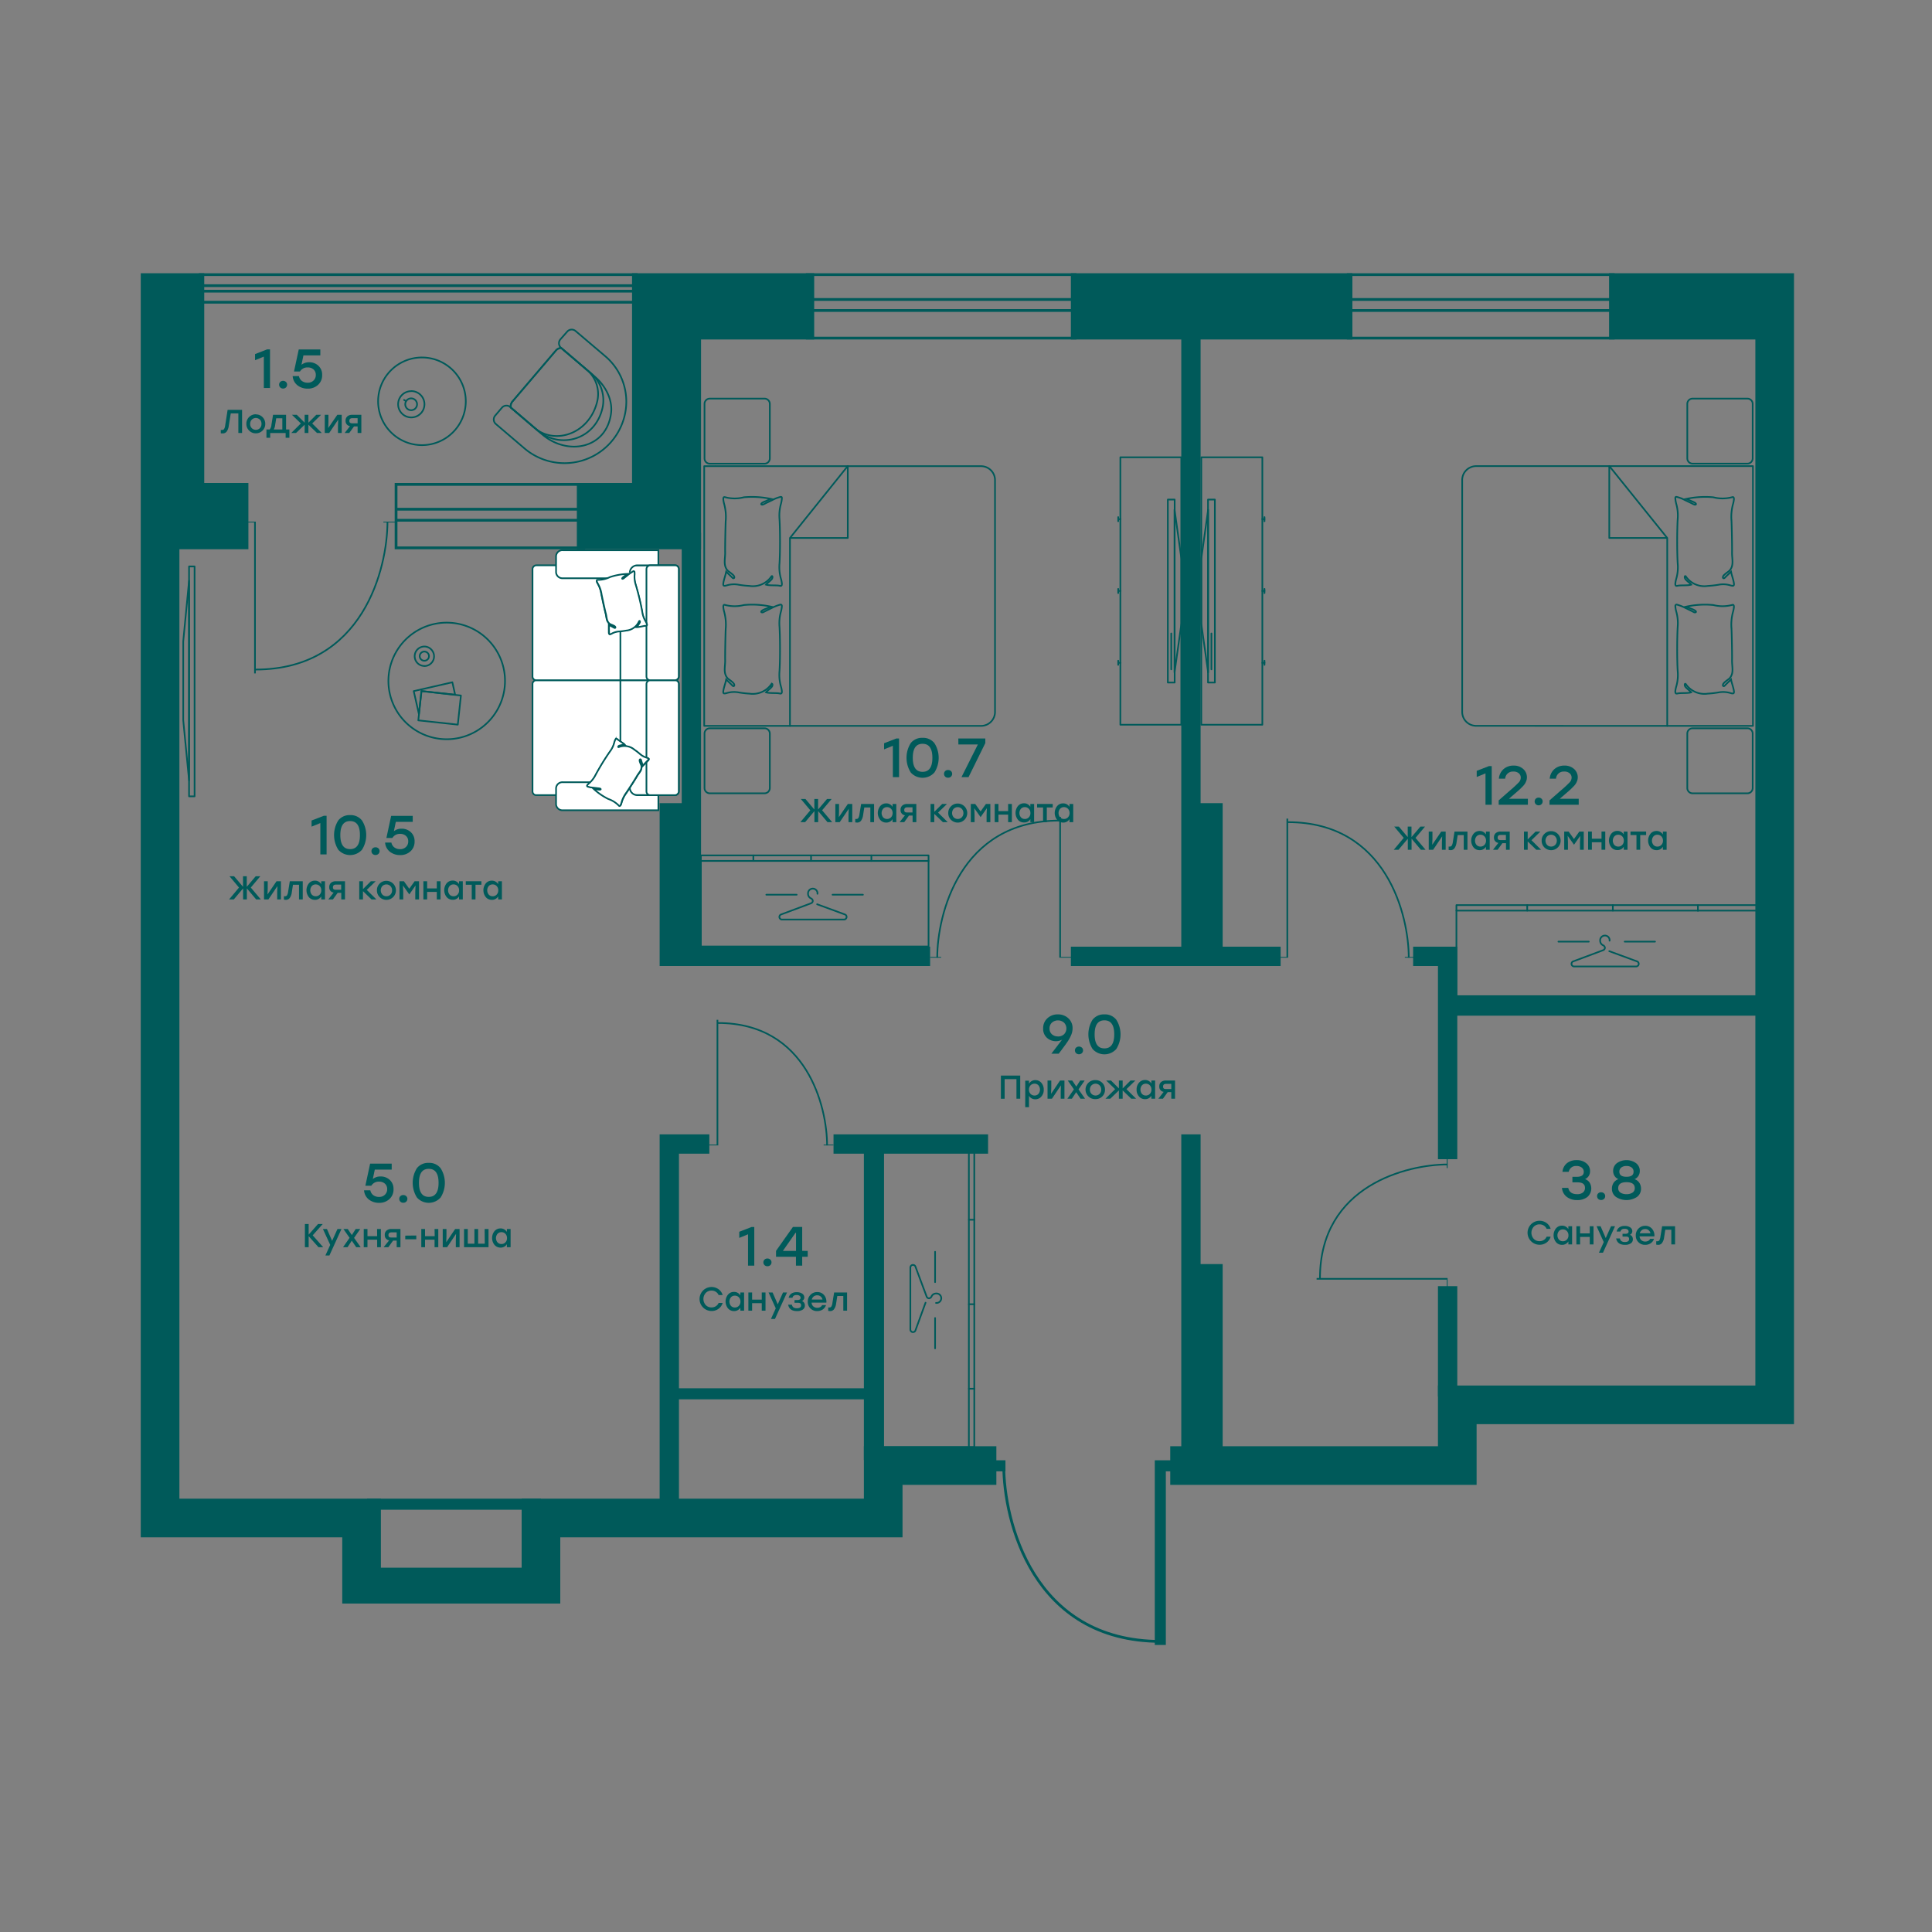 <svg xmlns="http://www.w3.org/2000/svg" xmlns:xlink="http://www.w3.org/1999/xlink" width="700" height="700" viewBox="0 0 700 700"><rect x="0" y="0" width="700" height="700" fill="#808080" stroke="none"/><defs><style>.cls-1,.cls-10,.cls-12,.cls-2,.cls-3,.cls-7,.cls-9{fill:none;}.cls-10,.cls-12,.cls-2,.cls-3,.cls-6,.cls-7,.cls-8,.cls-9{stroke:#005a5a;}.cls-2{stroke-linecap:round;stroke-linejoin:round;}.cls-12,.cls-2,.cls-3,.cls-6{stroke-width:0.6px;}.cls-3,.cls-6,.cls-7,.cls-8{stroke-miterlimit:10;}.cls-4{clip-path:url(#clip-path);}.cls-5{clip-path:url(#clip-path-2);}.cls-6{fill:#fff;}.cls-7,.cls-9{stroke-width:4px;}.cls-17,.cls-8{fill:#005a5a;}.cls-11{clip-path:url(#clip-path-3);}.cls-13{clip-path:url(#clip-path-4);}.cls-14{clip-path:url(#clip-path-5);}.cls-15{clip-path:url(#clip-path-6);}.cls-16{clip-path:url(#clip-path-7);}</style><clipPath id="clip-path"><rect class="cls-1" x="404.15" y="165.43" width="25" height="98"/></clipPath><clipPath id="clip-path-2"><rect class="cls-1" x="434.15" y="165.43" width="25" height="98"/></clipPath><clipPath id="clip-path-3"><rect class="cls-1" x="461.47" y="296.59" width="51.53" height="50.41"/></clipPath><clipPath id="clip-path-4"><rect class="cls-1" x="255.47" y="369.48" width="46.53" height="45.52"/></clipPath><clipPath id="clip-path-5"><rect class="cls-1" x="336.98" y="296" width="52.13" height="51"/></clipPath><clipPath id="clip-path-6"><rect class="cls-1" x="477.03" y="419.49" width="47.46" height="48.51"/></clipPath><clipPath id="clip-path-7"><rect class="cls-1" x="86.98" y="189" width="56.22" height="55"/></clipPath></defs><g id="мебель"><path class="cls-2" d="M259.18,168.88v0ZM355.44,263a5.07,5.07,0,0,0,3.59-1.48,5,5,0,0,0,1.48-3.56v-84a5,5,0,0,0-1.48-3.57,5.12,5.12,0,0,0-3.59-1.49H255.15V263Z"/><path class="cls-2" d="M286.22,263V194.92h20.95V168.84l-20.95,26.08"/><path class="cls-3" d="M263.1,246.2c.72.7,1.72,1.61,2.26,2.2s1.17-.15.21-1.07-1.66-1.2-2.08-1.74c-1.47-1.84-.71-4-.75-6.38s.1-9,.19-11.31a17.6,17.6,0,0,0-.52-6.13,10.42,10.42,0,0,1-.35-1.85c0-.68.16-.92.78-.71a13.49,13.49,0,0,0,6.68,0,32.24,32.24,0,0,1,9.75.57c-.37.16-1.57.74-1.85.81-2.44.92-1.6,1.51-.91,1.24l1-.52c1.06-.5,2.11-1.05,3.17-1.53a18,18,0,0,1,1.86-.67c.54-.18.8.11.74.63a9.7,9.7,0,0,1-.33,1.85,15.64,15.64,0,0,0-.52,5.53c.24,3.91.26,12,0,16a15.44,15.44,0,0,0,.5,5.54,8.92,8.92,0,0,1,.37,1.85c0,.68-.18.9-.83.75-1.08-.27-3.72,0-4.93-.42.43-.57,1.86-1.52,2.21-2.18s0-1.35-.4-.59a8.16,8.16,0,0,1-3.46,2.71,8.24,8.24,0,0,1-4.36.54,34.42,34.42,0,0,1-3.91-.45,9.26,9.26,0,0,0-4.28.23c-1.25.37-1.45.16-1.21-1.11S262.89,247.42,263.1,246.2Z"/><path class="cls-3" d="M263.1,207.14c.72.7,1.72,1.62,2.26,2.19s1.17-.15.21-1.05-1.66-1.2-2.08-1.73c-1.47-1.85-.71-4.05-.75-6.39s.1-8.95.19-11.31a17.6,17.6,0,0,0-.52-6.13,9.64,9.64,0,0,1-.35-1.84c0-.67.16-.93.78-.71a13.26,13.26,0,0,0,6.68,0,32.9,32.9,0,0,1,9.75.58l-1.85.83c-2.44.9-1.6,1.49-.91,1.21.33-.12.7-.35,1-.51,1.06-.48,2.11-1,3.17-1.53a15,15,0,0,1,1.86-.65c.67-.2.8,0,.74.61a9.84,9.84,0,0,1-.33,1.85,15.64,15.64,0,0,0-.52,5.53c.24,3.91.26,12,0,16a15.46,15.46,0,0,0,.5,5.54,9.63,9.63,0,0,1,.37,1.85c0,.7-.18.92-.83.75-1.08-.26-3.72,0-4.93-.4.43-.58,1.86-1.52,2.21-2.2s0-1.33-.4-.57a8.15,8.15,0,0,1-7.82,3.23,34.37,34.37,0,0,1-3.91-.43,8.87,8.87,0,0,0-4.28.23c-1.25.35-1.45.16-1.21-1.13S262.89,208.37,263.1,207.14Z"/><path class="cls-2" d="M257.17,144.43H277a1.91,1.91,0,0,1,1.92,1.9v19.75A1.91,1.91,0,0,1,277,168H257.17a1.9,1.9,0,0,1-1.91-1.9V146.33A1.9,1.9,0,0,1,257.17,144.43Z"/><path class="cls-2" d="M257.17,263.88H277a1.91,1.91,0,0,1,1.92,1.9v19.75a1.91,1.91,0,0,1-1.92,1.9H257.17a1.9,1.9,0,0,1-1.91-1.9V265.78A1.9,1.9,0,0,1,257.17,263.88Z"/><g class="cls-4"><path class="cls-2" d="M425.6,181h-2.47V247.3h2.47Z"/><path class="cls-2" d="M428.06,202.57v23.28l-2.5,17.79v-59Z"/><path class="cls-2" d="M424.37,229.52v13"/><path class="cls-2" d="M428,262.59V165.68H405.93v96.91Z"/><path class="cls-2" d="M405.15,187.36v1.5"/><path class="cls-2" d="M406,188.1h-.8"/><path class="cls-2" d="M405.15,213.37v1.51"/><path class="cls-2" d="M406,214.11h-.8"/><path class="cls-2" d="M405.15,239.39v1.5"/><path class="cls-2" d="M406,240.15h-.8"/></g><path class="cls-2" d="M631.12,263v0Zm4,0V168.88H534.85a5.12,5.12,0,0,0-3.59,1.49,5,5,0,0,0-1.48,3.57v84a5,5,0,0,0,1.48,3.56,5.07,5.07,0,0,0,3.59,1.48Z"/><path class="cls-2" d="M604.07,263V194.92h-21V168.84l21,26.08"/><path class="cls-3" d="M627.2,246.2c-.73.7-1.73,1.61-2.27,2.2s-1.17-.15-.2-1.07,1.65-1.2,2.08-1.74c1.46-1.84.7-4,.74-6.38s-.09-9-.19-11.31a17.6,17.6,0,0,1,.52-6.13,9.61,9.61,0,0,0,.36-1.85c0-.68-.17-.92-.78-.71a13.53,13.53,0,0,1-6.69,0,32.24,32.24,0,0,0-9.75.57c.37.16,1.58.74,1.86.81,2.43.92,1.59,1.51.91,1.24l-1-.52c-1.06-.5-2.12-1.05-3.18-1.53a16.42,16.42,0,0,0-1.86-.67c-.54-.18-.8.11-.74.63a9.7,9.7,0,0,0,.33,1.85,15.41,15.41,0,0,1,.52,5.53c-.24,3.91-.26,12,0,16a15,15,0,0,1-.5,5.54,9.63,9.63,0,0,0-.37,1.85c0,.68.19.9.84.75,1.07-.27,3.71,0,4.92-.42-.43-.57-1.86-1.52-2.21-2.18s0-1.35.41-.59a8.13,8.13,0,0,0,3.45,2.71,8.27,8.27,0,0,0,4.37.54,34.24,34.24,0,0,0,3.9-.45,9.29,9.29,0,0,1,4.29.23c1.24.37,1.45.16,1.21-1.11S627.4,247.42,627.2,246.2Z"/><path class="cls-3" d="M627.2,207.14c-.73.7-1.73,1.62-2.27,2.19s-1.17-.15-.2-1.05,1.65-1.2,2.08-1.73c1.46-1.85.7-4.05.74-6.39s-.09-8.95-.19-11.31a17.6,17.6,0,0,1,.52-6.13,9.66,9.66,0,0,0,.36-1.84c0-.67-.17-.93-.78-.71a13.3,13.3,0,0,1-6.69,0,32.9,32.9,0,0,0-9.75.58l1.86.83c2.43.9,1.59,1.49.91,1.21a11.1,11.1,0,0,1-1-.51c-1.06-.48-2.12-1-3.18-1.53a15,15,0,0,0-1.86-.65c-.67-.2-.8,0-.74.61a9.84,9.84,0,0,0,.33,1.85,15.41,15.41,0,0,1,.52,5.53c-.24,3.91-.26,12,0,16a15,15,0,0,1-.5,5.54,10.45,10.45,0,0,0-.37,1.85c0,.7.19.92.84.75,1.07-.26,3.71,0,4.92-.4-.43-.58-1.86-1.52-2.21-2.2s0-1.33.41-.57a8.13,8.13,0,0,0,7.82,3.23,34.2,34.2,0,0,0,3.9-.43,8.91,8.91,0,0,1,4.29.23c1.24.35,1.45.16,1.21-1.13S627.4,208.37,627.2,207.14Z"/><path class="cls-2" d="M633.12,144.43H613.25a1.9,1.9,0,0,0-1.91,1.9v19.75a1.9,1.9,0,0,0,1.91,1.9h19.87a1.9,1.9,0,0,0,1.91-1.9V146.33A1.9,1.9,0,0,0,633.12,144.43Z"/><path class="cls-2" d="M633.12,263.88H613.25a1.9,1.9,0,0,0-1.91,1.9v19.75a1.9,1.9,0,0,0,1.91,1.9h19.87a1.9,1.9,0,0,0,1.91-1.9V265.78A1.9,1.9,0,0,0,633.12,263.88Z"/><g class="cls-5"><path class="cls-2" d="M437.69,181h2.48V247.3h-2.48Z"/><path class="cls-2" d="M435.23,202.57v23.28l2.5,17.79v-59Z"/><path class="cls-2" d="M438.92,229.52v13"/><path class="cls-2" d="M435.25,262.59V165.68h22.12v96.91Z"/><path class="cls-2" d="M458.15,187.36v1.5"/><path class="cls-2" d="M457.35,188.1h.8"/><path class="cls-2" d="M458.15,213.37v1.51"/><path class="cls-2" d="M457.35,214.11h.8"/><path class="cls-2" d="M458.15,239.39v1.5"/><path class="cls-2" d="M457.35,240.15h.8"/></g><path class="cls-2" d="M637.18,327.93v33H527.69v-33H637.18Z"/><path class="cls-2" d="M583.18,340.83a1.71,1.71,0,0,0-.07-.71,1.71,1.71,0,0,0-2.33-1,1.73,1.73,0,0,0-.58.42,1.83,1.83,0,0,0-.36.62,1.89,1.89,0,0,0-.07.71,1.81,1.81,0,0,0,1,1.6,1.11,1.11,0,0,1,.48.35,1.06,1.06,0,0,1,.24.54,1,1,0,0,1-.14.51.94.94,0,0,1-.39.35l-.33.14-10.71,4a.92.92,0,0,0-.44.45.94.94,0,0,0-.07.62.94.94,0,0,0,.94.74h22.45a1,1,0,0,0,.59-.21,1,1,0,0,0,.33-.54,1,1,0,0,0-.07-.62.94.94,0,0,0-.44-.44l-10.14-3.73"/><path class="cls-2" d="M575.65,341.17h-11"/><path class="cls-2" d="M599.65,341.17h-11"/><line class="cls-2" x1="637.18" y1="329.93" x2="527.69" y2="329.93"/><line class="cls-2" x1="615.19" y1="328" x2="615.19" y2="330"/><line class="cls-2" x1="584.36" y1="327.93" x2="584.36" y2="329.93"/><line class="cls-2" x1="553.34" y1="327.93" x2="553.34" y2="329.93"/><path class="cls-2" d="M353,524.32H320V417h33V524.32Z"/><path class="cls-2" d="M339.14,472.08a1.71,1.71,0,0,0,.71-.08,1.66,1.66,0,0,0,.62-.35,1.73,1.73,0,0,0,.42-.58,1.71,1.71,0,0,0,0-1.4,1.83,1.83,0,0,0-.42-.58,1.66,1.66,0,0,0-.62-.35,1.71,1.71,0,0,0-.71-.08,1.88,1.88,0,0,0-.95.28,1.79,1.79,0,0,0-.65.74,1.05,1.05,0,0,1-.35.48,1.14,1.14,0,0,1-.55.24.88.88,0,0,1-.5-.14.9.9,0,0,1-.36-.39l-.13-.33-4-10.7a.94.94,0,0,0-.45-.45,1,1,0,0,0-.63-.06.94.94,0,0,0-.53.34,1,1,0,0,0-.2.6v22.44a.91.91,0,0,0,.21.59.93.93,0,0,0,.53.33,1,1,0,0,0,.63-.07.94.94,0,0,0,.44-.44L335.34,472"/><path class="cls-2" d="M338.8,464.54v-11"/><path class="cls-2" d="M338.8,488.54v-11"/><line class="cls-2" x1="351.04" y1="524.32" x2="351.04" y2="417"/><line class="cls-2" x1="353.04" y1="503.16" x2="351.04" y2="503.16"/><line class="cls-2" x1="353.04" y1="472.55" x2="351.04" y2="472.55"/><line class="cls-2" x1="353.04" y1="441.94" x2="351.04" y2="441.94"/><path class="cls-2" d="M336.43,309.93v33H253.94v-33h82.49Z"/><path class="cls-2" d="M296.18,323.83a1.71,1.71,0,0,0-.07-.71,1.71,1.71,0,0,0-2.33-1,1.73,1.73,0,0,0-.58.42,1.83,1.83,0,0,0-.36.62,1.89,1.89,0,0,0-.07.71,1.81,1.81,0,0,0,1,1.6,1.11,1.11,0,0,1,.48.35,1.06,1.06,0,0,1,.24.54,1,1,0,0,1-.14.51.94.94,0,0,1-.39.35l-.33.14-10.71,4a.92.92,0,0,0-.44.45.94.94,0,0,0-.07.62.94.94,0,0,0,.94.74h22.45a1,1,0,0,0,.59-.21,1,1,0,0,0,.33-.54,1,1,0,0,0-.07-.62.94.94,0,0,0-.44-.44l-10.14-3.73"/><path class="cls-2" d="M288.65,324.17h-11"/><path class="cls-2" d="M312.65,324.17h-11"/><line class="cls-2" x1="336.43" y1="311.93" x2="253.94" y2="311.93"/><line class="cls-2" x1="315.72" y1="309.93" x2="315.72" y2="311.93"/><line class="cls-2" x1="293.86" y1="309.93" x2="293.86" y2="311.93"/><line class="cls-2" x1="272.95" y1="309.93" x2="272.95" y2="311.93"/><path class="cls-2" d="M196.45,157.39c9.16,7.82,23.22,5.29,24.94-7.59.63-4.75-1.81-9.86-5.89-13.34l-12.12-10.34a2.6,2.6,0,0,0-2,.88l-15.71,18.46a2.64,2.64,0,0,0-.52,2.28Z"/><path class="cls-2" d="M193.78,155.11c7.15,6.1,19.68,2.27,22.59-9.6a11.46,11.46,0,0,0-3.69-11.46L203.23,126a2.91,2.91,0,0,0-1.8,1l-15.76,18.47a2.9,2.9,0,0,0-.7,2.13Z"/><path class="cls-2" d="M226,151.77a21.59,21.59,0,0,0-6.87-22.85l-10.6-9a2.16,2.16,0,0,0-3,.21L203,123a2.18,2.18,0,0,0,.26,3l10.58,9a13,13,0,0,1,4.58,12.23c-2.42,12.28-15.57,15.58-23.54,8.78l-10-8.54a2.14,2.14,0,0,0-3,.22l-2.49,2.92a2.14,2.14,0,0,0,.26,3l10.17,8.68A22.38,22.38,0,0,0,226,151.77Z"/><rect class="cls-6" x="198.62" y="240.78" width="41.64" height="53" rx="1.33" transform="translate(-47.84 486.71) rotate(-90)"/><path class="cls-6" d="M228.19,285.56h0a2.31,2.31,0,0,0-2.44-2.15H203.91a2.31,2.31,0,0,0-2.44,2.15v5.87a2.3,2.3,0,0,0,2.44,2.14h34.63V288.1h-7.45A2.74,2.74,0,0,1,228.19,285.56Z"/><line class="cls-6" x1="224.78" y1="283.41" x2="224.78" y2="246.46"/><rect class="cls-6" x="198.62" y="199.14" width="41.64" height="53" rx="1.33" transform="translate(-6.2 445.08) rotate(-90)"/><path class="cls-6" d="M228.19,207.37h0a2.3,2.3,0,0,1-2.44,2.14H203.91a2.3,2.3,0,0,1-2.44-2.14v-5.88a2.3,2.3,0,0,1,2.44-2.14h34.63v5.48h-7.45A2.74,2.74,0,0,0,228.19,207.37Z"/><rect class="cls-6" x="219.26" y="261.42" width="41.64" height="11.71" rx="1.33" transform="translate(-27.2 507.36) rotate(-90)"/><rect class="cls-6" x="219.26" y="219.78" width="41.64" height="11.71" rx="1.33" transform="translate(14.44 465.72) rotate(-90)"/><line class="cls-6" x1="224.78" y1="246.46" x2="224.78" y2="209.28"/><path class="cls-6" d="M216.16,210.55a5.39,5.39,0,0,0,.5,1.06,10.7,10.7,0,0,1,1.22,3.69c.29,1.46,1.16,5.55,1.53,6.93s.21,2.85,1.43,3.7c.35.26,1,.42,1.59.74s.6,1.05,0,.68-1.21-.68-1.85-1v2.59c0,.89.2.91.94.5a6.3,6.3,0,0,1,2.72-.79,25,25,0,0,0,2.58-.34,5.41,5.41,0,0,0,2.71-1,5.53,5.53,0,0,0,1.84-2.2c.19-.52.52-.24.35.29a13.56,13.56,0,0,1-1.11,1.68c.78,0,2.5-.5,3.22-.5s.59-.18.44-.59a6.2,6.2,0,0,0-.52-1.11,9,9,0,0,1-1.14-3.3,92.59,92.59,0,0,0-2.33-9.74,9.78,9.78,0,0,1-.48-3.48,5,5,0,0,0,0-1.22.29.29,0,0,0,0-.13"/><path class="cls-6" d="M220.67,226.45l1.85,1c.5.28.74-.27,0-.68s-1.24-.48-1.59-.74c-1.22-.92-1.05-2.35-1.42-3.7s-1.24-5.54-1.54-6.93a10.77,10.77,0,0,0-1.22-3.69,5.14,5.14,0,0,1-.5-1.06c-.14-.4,0-.59.39-.55a9.58,9.58,0,0,0,4.33-1,22.75,22.75,0,0,1,6.33-1.16l-1,.77c-1.42,1-.81,1.17-.41.89a7.47,7.47,0,0,0,.59-.46c.61-.46,1.21-1,1.85-1.44.32-.24.69-.45,1-.67s.53,0,.57.26a5,5,0,0,1,0,1.22,9.78,9.78,0,0,0,.48,3.48,93,93,0,0,1,2.33,9.73,8.83,8.83,0,0,0,1.15,3.31,5.85,5.85,0,0,1,.51,1.11c.15.41,0,.59-.44.59s-2.44.52-3.22.5a14.35,14.35,0,0,0,1.11-1.68c.17-.54-.16-.81-.35-.3a5.49,5.49,0,0,1-1.84,2.21,5.41,5.41,0,0,1-2.71,1,22.19,22.19,0,0,1-2.58.33,6.49,6.49,0,0,0-2.72.8c-.74.41-.9.33-.94-.5S220.65,227.24,220.67,226.45Z"/><path class="cls-6" d="M224.83,291.83a5.33,5.33,0,0,0,.39-1.1,10.86,10.86,0,0,1,1.75-3.48c.83-1.24,3.1-4.74,3.82-6s1.87-2.16,1.61-3.62c-.07-.43-.41-1-.61-1.65s.32-1.17.49-.48.36,1.33.6,2l1.83-1.83c.63-.63.5-.78-.31-1a6.33,6.33,0,0,1-2.49-1.36,24.06,24.06,0,0,0-2.06-1.59,5.46,5.46,0,0,0-2.61-1.21,5.61,5.61,0,0,0-2.87.25c-.5.24-.53-.19,0-.45a14.8,14.8,0,0,1,2-.41c-.55-.55-2.12-1.41-2.63-1.92s-.55-.29-.73.11a5.64,5.64,0,0,0-.42,1.15,8.92,8.92,0,0,1-1.53,3.14,92.1,92.1,0,0,0-5.24,8.54,9.64,9.64,0,0,1-2.12,2.79,5.44,5.44,0,0,0-.86.87.26.26,0,0,0-.09.09"/><path class="cls-6" d="M232.88,277.4c-.18-.63-.45-1.46-.6-2s-.72-.33-.49.48.54,1.22.61,1.65c.2,1.51-.92,2.4-1.61,3.62s-3,4.79-3.82,6a10.86,10.86,0,0,0-1.75,3.48,5.33,5.33,0,0,1-.39,1.1c-.18.39-.42.42-.67.11a9.66,9.66,0,0,0-3.76-2.35,22.53,22.53,0,0,1-5.31-3.66l1.28.19c1.68.34,1.4-.25.92-.34a7.08,7.08,0,0,0-.75-.1c-.76-.1-1.53-.17-2.32-.28-.4,0-.8-.17-1.2-.26s-.38-.38-.23-.59a5.44,5.44,0,0,1,.87-.86,9.79,9.79,0,0,0,2.11-2.8,90.64,90.64,0,0,1,5.24-8.53,8.71,8.71,0,0,0,1.53-3.15,5.64,5.64,0,0,1,.42-1.15c.18-.4.42-.42.73-.11s2.09,1.36,2.63,1.92a14.8,14.8,0,0,0-2,.41c-.49.26-.45.69,0,.46a5.55,5.55,0,0,1,5.48.95,21.29,21.29,0,0,1,2.06,1.59,6.33,6.33,0,0,0,2.49,1.36c.81.24.87.41.31,1S233.45,276.85,232.88,277.4Z"/><path class="cls-2" d="M154.43,266.49a21.12,21.12,0,1,0-11.79-11,21.11,21.11,0,0,0,11.79,11Z"/><path class="cls-2" d="M152.69,250.38l-.91,8.35-1.88-8.33,14-3.2,1,4.51Z"/><path class="cls-2" d="M152.71,250.4,151.56,261l14.31,1.55L167,252Z"/><path class="cls-2" d="M153.69,241.32a3.49,3.49,0,0,0,2-.58,3.6,3.6,0,0,0,1.31-1.58,3.55,3.55,0,0,0-.76-3.85,3.57,3.57,0,0,0-1.8-1,3.47,3.47,0,0,0-2,.2,3.52,3.52,0,0,0,1.33,6.78Z"/><path class="cls-2" d="M153.69,239.39a1.63,1.63,0,0,0,.94-.24,1.6,1.6,0,0,0,.64-.72,1.65,1.65,0,0,0-.3-1.83,1.65,1.65,0,0,0-.85-.48,1.58,1.58,0,0,0-1,.08,1.62,1.62,0,0,0-.76.61,1.59,1.59,0,0,0-.29.92,1.66,1.66,0,0,0,1.58,1.66Z"/><path class="cls-2" d="M68.5,205.23h2v83.3h-2Z"/><path class="cls-2" d="M66.39,232.41v28.52l2.11,21.79V210.41Z"/><path class="cls-2" d="M152.92,129.52a15.88,15.88,0,1,0,15.84,15.92,15.88,15.88,0,0,0-15.84-15.92Z"/><path class="cls-2" d="M149,141.72a4.75,4.75,0,0,0-4.75,4.75v0a4.77,4.77,0,1,0,4.77-4.77Z"/><path class="cls-2" d="M146.83,146.48h0a2.14,2.14,0,1,0,2.14-2.14A2.14,2.14,0,0,0,146.83,146.48Z"/><line class="cls-2" x1="146.4" y1="144.9" x2="147.08" y2="145.33"/></g><g id="вентканалы"><line class="cls-7" x1="242" y1="505" x2="317" y2="505"/><line class="cls-7" x1="133" y1="545" x2="196" y2="545"/></g><g id="стены_внутренние" data-name="стены внутренние"><polygon class="cls-8" points="336.5 343.5 336.5 349.5 239.5 349.5 239.5 291.5 247.5 291.5 247.5 193.5 253.5 193.5 253.5 343.5 336.5 343.5"/><polygon class="cls-8" points="388.5 349.5 388.5 343.5 428.5 343.5 428.5 116.5 434.5 116.5 434.5 291.5 442.5 291.5 442.5 343.5 463.5 343.5 463.5 349.5 388.5 349.5"/><polygon class="cls-8" points="512.5 349.5 512.5 343.5 527.5 343.5 527.5 361.5 640.5 361.5 640.5 367.5 527.5 367.5 527.5 419.5 521.5 419.5 521.5 349.5 512.5 349.5"/><rect class="cls-8" x="521.5" y="466.5" width="6" height="39"/><polygon class="cls-8" points="428.5 411.5 434.5 411.5 434.5 458.5 442.5 458.5 442.5 528.5 428.5 528.5 428.5 411.5"/><polygon class="cls-8" points="256.5 411.5 256.5 417.5 245.5 417.5 245.5 546.5 239.5 546.5 239.5 411.5 256.5 411.5"/><polygon class="cls-8" points="302.5 411.5 357.5 411.5 357.5 417.5 319.5 417.5 319.5 528.5 313.5 528.5 313.5 417.5 302.5 417.5 302.5 411.5"/></g><g id="стены_фасад" data-name="стены фасад"><polygon class="cls-8" points="583.5 99.5 649.5 99.5 649.5 515.5 534.5 515.5 534.5 537.5 424.5 537.5 424.5 524.5 521.5 524.5 521.5 502.5 636.5 502.5 636.5 122.5 583.5 122.5 583.5 99.5"/><polygon class="cls-8" points="360.5 524.5 360.5 537.5 326.5 537.5 326.5 556.5 202.5 556.5 202.5 580.5 124.5 580.5 124.5 556.5 51.5 556.5 51.5 99.5 73.5 99.5 73.5 175.5 89.5 175.5 89.5 198.5 64.5 198.5 64.5 543.5 137.5 543.5 137.5 568.5 189.5 568.5 189.5 543.5 313.5 543.5 313.5 524.5 360.5 524.5"/><polygon class="cls-8" points="209.5 198.5 209.5 175.5 229.5 175.5 229.5 99.5 294.5 99.5 294.5 122.5 253.5 122.5 253.5 198.5 209.5 198.5"/><rect class="cls-8" x="388.5" y="99.5" width="101" height="23"/></g><g id="двери"><g id="Дверь"><path class="cls-9" d="M420.4,596V531.09H427m-62.71,0h-4.4"/><path class="cls-10" d="M363.68,531c0,19.83,10.35,63.71,56.94,63.71"/></g><g class="cls-11"><path class="cls-12" d="M461.47,347h4.95V296.59M513,347h-4"/><path class="cls-12" d="M510.42,347c0-15.29-8-49.12-43.8-49.12"/></g><g class="cls-13"><path class="cls-12" d="M255.47,415h4.47V369.48M302,415h-3.58"/><path class="cls-12" d="M299.67,415c0-13.81-7.19-44.35-39.55-44.35"/></g><g class="cls-14"><path class="cls-12" d="M384.1,296v51h5M341,347h-4"/><path class="cls-12" d="M339.58,347c0-15.47,8.06-49.69,44.32-49.69"/></g><g class="cls-15"><path class="cls-12" d="M524.49,468v-4.66H477m47.46-43.85v3.73"/><path class="cls-12" d="M524.49,421.91c-14.4,0-46.24,7.5-46.24,41.24"/></g><g class="cls-16"><path class="cls-12" d="M92.38,244V189H87m51.9,0h4.32"/><path class="cls-12" d="M140.39,189c0,16.68-8.69,53.59-47.79,53.59"/></g></g><g id="окна"><g id="Окно"><path class="cls-17" d="M389,100v22H293V100h96m1-1H292v24h98V99Z"/><line class="cls-10" x1="390" y1="108.5" x2="293" y2="108.5"/><line class="cls-10" x1="390" y1="112.5" x2="293" y2="112.5"/></g><g id="Окно-2" data-name="Окно"><path class="cls-17" d="M211,176v22H144V176h67m1-1H143v24h69V175Z"/><line class="cls-10" x1="212" y1="184.5" x2="143.5" y2="184.5"/><line class="cls-10" x1="212" y1="188.5" x2="143.5" y2="188.5"/></g><g id="Окно-3" data-name="Окно"><path class="cls-17" d="M584,100v22H489V100h95m1-1H488v24h97V99Z"/><line class="cls-10" x1="585" y1="108.5" x2="488" y2="108.5"/><line class="cls-10" x1="585" y1="112.5" x2="488" y2="112.5"/></g><g id="Окно-4" data-name="Окно"><path class="cls-17" d="M230,100v9H73v-9H230m1-1H72v11H231V99Z"/><line class="cls-10" x1="232" y1="103.5" x2="72" y2="103.5"/><line class="cls-10" x1="232" y1="105.5" x2="72" y2="105.5"/></g></g><g id="текст"><path class="cls-17" d="M117.33,295.57h1v14h-2.26V298.21l-3.18,1.3v-2.22Z"/><path class="cls-17" d="M126.85,295.33a5.19,5.19,0,0,1,4.3,1.93,9.92,9.92,0,0,1,0,10.62,5.74,5.74,0,0,1-8.58,0,10,10,0,0,1,0-10.64A5.18,5.18,0,0,1,126.85,295.33Zm0,12.32q3.56,0,3.56-5.08t-3.56-5.08q-3.54,0-3.54,5.08T126.85,307.65Z"/><path class="cls-17" d="M135,307.38a1.45,1.45,0,0,1,1.05-.39,1.49,1.49,0,0,1,1.06.39,1.32,1.32,0,0,1,.42,1,1.36,1.36,0,0,1-.42,1,1.46,1.46,0,0,1-1.06.4,1.42,1.42,0,0,1-1.05-.4,1.39,1.39,0,0,1-.41-1A1.35,1.35,0,0,1,135,307.38Z"/><path class="cls-17" d="M145.49,300.25a4.77,4.77,0,0,1,3.36,1.26,4.35,4.35,0,0,1,1.36,3.36,4.62,4.62,0,0,1-1.48,3.57,5.31,5.31,0,0,1-3.74,1.37,5.88,5.88,0,0,1-3.69-1.18,4.62,4.62,0,0,1-1.77-3.36h2.28a2.81,2.81,0,0,0,1.1,1.78,3.44,3.44,0,0,0,2.06.62,2.92,2.92,0,0,0,2.12-.8,2.69,2.69,0,0,0,.82-2,2.54,2.54,0,0,0-.81-2,3,3,0,0,0-2.09-.74,3.1,3.1,0,0,0-2.84,1.48H140l1.72-8h7.82v2.16h-6.12l-.72,3.4A4.4,4.4,0,0,1,145.49,300.25Z"/><path class="cls-17" d="M94.5,325.88H92.81l-3.37-4v4H88.08v-4l-3.37,4H83l3.59-4.3-3.43-4.09h1.67l3.22,3.81v-3.81h1.36v3.81l3.23-3.81h1.67l-3.44,4.09Z"/><path class="cls-17" d="M100.19,319.29h1.6v6.59h-1.36v-2.75l.09-2.09-3.27,4.84H95.66v-6.59H97V322l-.08,2.08Z"/><path class="cls-17" d="M105,319.29h4.69v6.59h-1.35v-5.32h-2.19l-.43,2.76a4.41,4.41,0,0,1-.77,2.07,1.75,1.75,0,0,1-1.41.64,5.44,5.44,0,0,1-.67-.07v-1.23l.12,0h.27a.83.83,0,0,0,.72-.33,3.34,3.34,0,0,0,.4-1.24Z"/><path class="cls-17" d="M116.39,319.29h1.36v6.59h-1.36v-1.1a2.56,2.56,0,0,1-2.3,1.25,2.78,2.78,0,0,1-2.19-1,4,4,0,0,1,0-4.95,2.79,2.79,0,0,1,2.18-1,2.59,2.59,0,0,1,2.31,1.27Zm-2,5.44a1.94,1.94,0,0,0,1.45-.6,2.15,2.15,0,0,0,.57-1.55,2.17,2.17,0,0,0-.57-1.54,1.94,1.94,0,0,0-1.45-.6,1.84,1.84,0,0,0-1.42.6,2.45,2.45,0,0,0,0,3.09A1.84,1.84,0,0,0,114.38,324.73Z"/><path class="cls-17" d="M121.66,319.29H125v6.59h-1.35V323.5h-1.31l-1.72,2.38h-1.67l1.94-2.48a1.83,1.83,0,0,1-1.6-1.91,2,2,0,0,1,.66-1.65A2.61,2.61,0,0,1,121.66,319.29Zm.11,3.09h1.85v-1.87h-1.89c-.73,0-1.1.32-1.1,1S121,322.38,121.77,322.38Z"/><path class="cls-17" d="M136.37,325.88h-1.75l-3.11-3v3h-1.35v-6.59h1.35v2.85l2.86-2.85h1.74l-3.23,3.13Z"/><path class="cls-17" d="M140,319.14a3.45,3.45,0,1,1-2.43,5.9,3.34,3.34,0,0,1-1-2.46,3.3,3.3,0,0,1,1-2.45A3.34,3.34,0,0,1,140,319.14Zm1.46,1.9a2.08,2.08,0,0,0-2.92,0,2.33,2.33,0,0,0,0,3.09,2,2,0,0,0,1.47.6,2,2,0,0,0,1.46-.6,2.12,2.12,0,0,0,.59-1.55A2.14,2.14,0,0,0,141.41,321Z"/><path class="cls-17" d="M150.22,319.29h1.6v6.59h-1.36v-2.75l.1-2.3-2.27,3.23h0L146,320.83l.1,2.3v2.75h-1.36v-6.59h1.6l1.94,2.71Z"/><path class="cls-17" d="M158.26,319.29h1.36v6.59h-1.36v-2.72h-3.5v2.72H153.4v-6.59h1.36v2.59h3.5Z"/><path class="cls-17" d="M166.32,319.29h1.36v6.59h-1.36v-1.1A2.56,2.56,0,0,1,164,326a2.78,2.78,0,0,1-2.19-1,4,4,0,0,1,0-4.95,2.79,2.79,0,0,1,2.18-1,2.58,2.58,0,0,1,2.31,1.27Zm-2,5.44a1.92,1.92,0,0,0,1.45-.6,2.15,2.15,0,0,0,.57-1.55,2.17,2.17,0,0,0-.57-1.54,1.92,1.92,0,0,0-1.45-.6,1.84,1.84,0,0,0-1.42.6,2.45,2.45,0,0,0,0,3.09A1.84,1.84,0,0,0,164.31,324.73Z"/><path class="cls-17" d="M174.42,319.29v1.27h-2.14v5.32h-1.36v-5.32h-2.16v-1.27h5.66Z"/><path class="cls-17" d="M180.5,319.29h1.35v6.59H180.5v-1.1a2.58,2.58,0,0,1-2.31,1.25,2.78,2.78,0,0,1-2.19-1,4,4,0,0,1,0-4.95,2.77,2.77,0,0,1,2.17-1,2.6,2.6,0,0,1,2.32,1.27Zm-2,5.44a1.92,1.92,0,0,0,1.45-.6,2.15,2.15,0,0,0,.58-1.55,2.18,2.18,0,0,0-.58-1.54,1.92,1.92,0,0,0-1.45-.6,1.84,1.84,0,0,0-1.42.6,2.45,2.45,0,0,0,0,3.09A1.84,1.84,0,0,0,178.48,324.73Z"/><path class="cls-17" d="M324.74,267.57h1v14H323.5V270.21l-3.18,1.3v-2.22Z"/><path class="cls-17" d="M334.26,267.33a5.19,5.19,0,0,1,4.3,1.93,9.92,9.92,0,0,1,0,10.62,5.74,5.74,0,0,1-8.58,0,10,10,0,0,1,0-10.64A5.18,5.18,0,0,1,334.26,267.33Zm0,12.32q3.56,0,3.56-5.08t-3.56-5.08q-3.54,0-3.54,5.08T334.26,279.65Z"/><path class="cls-17" d="M342.45,279.38a1.45,1.45,0,0,1,1.05-.39,1.49,1.49,0,0,1,1.06.39,1.32,1.32,0,0,1,.42,1,1.36,1.36,0,0,1-.42,1,1.46,1.46,0,0,1-1.06.4,1.42,1.42,0,0,1-1.05-.4,1.39,1.39,0,0,1-.41-1A1.35,1.35,0,0,1,342.45,279.38Z"/><path class="cls-17" d="M347.22,267.57H357v1.66l-6.08,12.34h-2.56l5.94-11.84h-7.06Z"/><path class="cls-17" d="M301.5,297.88h-1.69l-3.37-4v4h-1.36v-4l-3.37,4H290l3.59-4.3-3.43-4.09h1.67l3.22,3.81v-3.81h1.36v3.81l3.23-3.81h1.67l-3.44,4.09Z"/><path class="cls-17" d="M307.19,291.29h1.6v6.59h-1.36v-2.75l.09-2.09-3.27,4.84h-1.59v-6.59H304V294l-.08,2.08Z"/><path class="cls-17" d="M312,291.29h4.69v6.59h-1.35v-5.32h-2.19l-.43,2.76a4.41,4.41,0,0,1-.77,2.07,1.75,1.75,0,0,1-1.41.64,5.44,5.44,0,0,1-.67-.07v-1.23l.12,0h.27a.83.83,0,0,0,.72-.33,3.34,3.34,0,0,0,.4-1.24Z"/><path class="cls-17" d="M323.39,291.29h1.36v6.59h-1.36v-1.1a2.56,2.56,0,0,1-2.3,1.25,2.78,2.78,0,0,1-2.19-1,4,4,0,0,1,0-4.95,2.79,2.79,0,0,1,2.18-1,2.59,2.59,0,0,1,2.31,1.27Zm-2,5.44a1.94,1.94,0,0,0,1.45-.6,2.15,2.15,0,0,0,.57-1.55,2.17,2.17,0,0,0-.57-1.54,1.94,1.94,0,0,0-1.45-.6,1.84,1.84,0,0,0-1.42.6,2.45,2.45,0,0,0,0,3.09A1.84,1.84,0,0,0,321.38,296.73Z"/><path class="cls-17" d="M328.66,291.29H332v6.59h-1.35V295.5h-1.31l-1.72,2.38h-1.67l1.94-2.48a1.83,1.83,0,0,1-1.6-1.91,2,2,0,0,1,.66-1.65A2.61,2.61,0,0,1,328.66,291.29Zm.11,3.09h1.85v-1.87h-1.89c-.73,0-1.1.32-1.1,1S328,294.38,328.77,294.38Z"/><path class="cls-17" d="M343.37,297.88h-1.75l-3.11-3v3h-1.35v-6.59h1.35v2.85l2.86-2.85h1.74l-3.23,3.13Z"/><path class="cls-17" d="M347,291.14a3.45,3.45,0,1,1-2.43,5.9,3.34,3.34,0,0,1-1-2.46,3.3,3.3,0,0,1,1-2.45A3.34,3.34,0,0,1,347,291.14Zm1.46,1.9a2.08,2.08,0,0,0-2.92,0,2.33,2.33,0,0,0,0,3.09,2,2,0,0,0,1.47.6,2,2,0,0,0,1.46-.6,2.12,2.12,0,0,0,.59-1.55A2.14,2.14,0,0,0,348.41,293Z"/><path class="cls-17" d="M357.22,291.29h1.6v6.59h-1.36v-2.75l.1-2.3-2.27,3.23h0L353,292.83l.1,2.3v2.75h-1.36v-6.59h1.6l1.94,2.71Z"/><path class="cls-17" d="M365.26,291.29h1.36v6.59h-1.36v-2.72h-3.5v2.72H360.4v-6.59h1.36v2.59h3.5Z"/><path class="cls-17" d="M373.32,291.29h1.36v6.59h-1.36v-1.1A2.56,2.56,0,0,1,371,298a2.78,2.78,0,0,1-2.19-1,4,4,0,0,1,0-4.95,2.79,2.79,0,0,1,2.18-1,2.58,2.58,0,0,1,2.31,1.27Zm-2,5.44a1.92,1.92,0,0,0,1.45-.6,2.15,2.15,0,0,0,.57-1.55,2.17,2.17,0,0,0-.57-1.54,1.92,1.92,0,0,0-1.45-.6,1.84,1.84,0,0,0-1.42.6,2.45,2.45,0,0,0,0,3.09A1.84,1.84,0,0,0,371.31,296.73Z"/><path class="cls-17" d="M381.42,291.29v1.27h-2.14v5.32h-1.36v-5.32h-2.16v-1.27h5.66Z"/><path class="cls-17" d="M387.5,291.29h1.35v6.59H387.5v-1.1a2.58,2.58,0,0,1-2.31,1.25,2.78,2.78,0,0,1-2.19-1,4,4,0,0,1,0-4.95,2.77,2.77,0,0,1,2.17-1,2.6,2.6,0,0,1,2.32,1.27Zm-2,5.44a1.92,1.92,0,0,0,1.45-.6,2.15,2.15,0,0,0,.58-1.55,2.18,2.18,0,0,0-.58-1.54,1.92,1.92,0,0,0-1.45-.6,1.84,1.84,0,0,0-1.42.6,2.45,2.45,0,0,0,0,3.09A1.84,1.84,0,0,0,385.48,296.73Z"/><path class="cls-17" d="M539.48,277.57h1v14h-2.26V280.21l-3.18,1.3v-2.22Z"/><path class="cls-17" d="M546.66,289.41h6.92v2.16H543V290l4.06-3.56a40,40,0,0,0,3.25-3,2.51,2.51,0,0,0,.69-1.67,2,2,0,0,0-.71-1.59,2.82,2.82,0,0,0-2-.63,2.76,2.76,0,0,0-2.94,2.58h-2.28a5.17,5.17,0,0,1,1.69-3.46,5.31,5.31,0,0,1,3.63-1.28,5,5,0,0,1,3.51,1.23,4,4,0,0,1,1.33,3.05,3.58,3.58,0,0,1-.21,1.21,6.09,6.09,0,0,1-.46,1,6.5,6.5,0,0,1-.94,1.14c-.46.47-.84.85-1.14,1.12s-.83.74-1.59,1.39l-2.2,1.9Z"/><path class="cls-17" d="M556.45,289.38a1.45,1.45,0,0,1,1-.39,1.49,1.49,0,0,1,1.06.39,1.32,1.32,0,0,1,.42,1,1.36,1.36,0,0,1-.42,1,1.46,1.46,0,0,1-1.06.4,1.42,1.42,0,0,1-1-.4,1.39,1.39,0,0,1-.41-1A1.35,1.35,0,0,1,556.45,289.38Z"/><path class="cls-17" d="M565.12,289.41H572v2.16H561.42V290l4.06-3.56a40,40,0,0,0,3.25-3,2.51,2.51,0,0,0,.69-1.67,2,2,0,0,0-.71-1.59,2.82,2.82,0,0,0-2-.63,2.76,2.76,0,0,0-2.94,2.58h-2.28a5.17,5.17,0,0,1,1.69-3.46,5.31,5.31,0,0,1,3.63-1.28,5,5,0,0,1,3.51,1.23,4,4,0,0,1,1.33,3.05,3.58,3.58,0,0,1-.21,1.21,6.09,6.09,0,0,1-.46,1,6.5,6.5,0,0,1-.94,1.14c-.46.47-.84.85-1.14,1.12s-.83.74-1.59,1.39l-2.2,1.9Z"/><path class="cls-17" d="M516.5,307.88h-1.69l-3.37-4v4h-1.36v-4l-3.37,4H505l3.59-4.3-3.43-4.09h1.67l3.22,3.81v-3.81h1.36v3.81l3.23-3.81h1.67l-3.44,4.09Z"/><path class="cls-17" d="M522.19,301.29h1.6v6.59h-1.36v-2.75l.09-2.09-3.27,4.84h-1.59v-6.59H519V304l-.08,2.08Z"/><path class="cls-17" d="M527,301.29h4.69v6.59h-1.35v-5.32h-2.19l-.43,2.76a4.41,4.41,0,0,1-.77,2.07,1.75,1.75,0,0,1-1.41.64,5.44,5.44,0,0,1-.67-.07v-1.23l.12,0h.27a.83.83,0,0,0,.72-.33,3.34,3.34,0,0,0,.4-1.24Z"/><path class="cls-17" d="M538.39,301.29h1.36v6.59h-1.36v-1.1a2.56,2.56,0,0,1-2.3,1.25,2.78,2.78,0,0,1-2.19-1,4,4,0,0,1,0-4.95,2.79,2.79,0,0,1,2.18-1,2.59,2.59,0,0,1,2.31,1.27Zm-2,5.44a1.94,1.94,0,0,0,1.45-.6,2.15,2.15,0,0,0,.57-1.55,2.17,2.17,0,0,0-.57-1.54,1.94,1.94,0,0,0-1.45-.6,1.84,1.84,0,0,0-1.42.6,2.45,2.45,0,0,0,0,3.09A1.84,1.84,0,0,0,536.38,306.73Z"/><path class="cls-17" d="M543.66,301.29H547v6.59h-1.35V305.5h-1.31l-1.72,2.38h-1.67l1.94-2.48a1.83,1.83,0,0,1-1.6-1.91,2,2,0,0,1,.66-1.65A2.61,2.61,0,0,1,543.66,301.29Zm.11,3.09h1.85v-1.87h-1.89c-.73,0-1.1.32-1.1,1S543,304.38,543.77,304.38Z"/><path class="cls-17" d="M558.37,307.88h-1.75l-3.11-3v3h-1.35v-6.59h1.35v2.85l2.86-2.85h1.74l-3.23,3.13Z"/><path class="cls-17" d="M562,301.14a3.45,3.45,0,1,1-2.43,5.9,3.34,3.34,0,0,1-1-2.46,3.3,3.3,0,0,1,1-2.45A3.34,3.34,0,0,1,562,301.14Zm1.46,1.9a2.08,2.08,0,0,0-2.92,0,2.33,2.33,0,0,0,0,3.09,2,2,0,0,0,1.47.6,2,2,0,0,0,1.46-.6,2.12,2.12,0,0,0,.59-1.55A2.14,2.14,0,0,0,563.41,303Z"/><path class="cls-17" d="M572.22,301.29h1.6v6.59h-1.36v-2.75l.1-2.3-2.27,3.23h0L568,302.83l.1,2.3v2.75h-1.36v-6.59h1.6l1.94,2.71Z"/><path class="cls-17" d="M580.26,301.29h1.36v6.59h-1.36v-2.72h-3.5v2.72H575.4v-6.59h1.36v2.59h3.5Z"/><path class="cls-17" d="M588.32,301.29h1.36v6.59h-1.36v-1.1A2.56,2.56,0,0,1,586,308a2.78,2.78,0,0,1-2.19-1,4,4,0,0,1,0-4.95,2.79,2.79,0,0,1,2.18-1,2.58,2.58,0,0,1,2.31,1.27Zm-2,5.44a1.92,1.92,0,0,0,1.45-.6,2.15,2.15,0,0,0,.57-1.55,2.17,2.17,0,0,0-.57-1.54,1.92,1.92,0,0,0-1.45-.6,1.84,1.84,0,0,0-1.42.6,2.45,2.45,0,0,0,0,3.09A1.84,1.84,0,0,0,586.31,306.73Z"/><path class="cls-17" d="M596.42,301.29v1.27h-2.14v5.32h-1.36v-5.32h-2.16v-1.27h5.66Z"/><path class="cls-17" d="M602.5,301.29h1.35v6.59H602.5v-1.1a2.58,2.58,0,0,1-2.31,1.25,2.78,2.78,0,0,1-2.19-1,4,4,0,0,1,0-4.95,2.77,2.77,0,0,1,2.17-1,2.6,2.6,0,0,1,2.32,1.27Zm-2,5.44a1.92,1.92,0,0,0,1.45-.6,2.15,2.15,0,0,0,.58-1.55,2.18,2.18,0,0,0-.58-1.54,1.92,1.92,0,0,0-1.45-.6,1.84,1.84,0,0,0-1.42.6,2.45,2.45,0,0,0,0,3.09A1.84,1.84,0,0,0,600.48,306.73Z"/><path class="cls-17" d="M137.86,426.25a4.77,4.77,0,0,1,3.36,1.26,4.35,4.35,0,0,1,1.36,3.36,4.62,4.62,0,0,1-1.48,3.57,5.31,5.31,0,0,1-3.74,1.37,5.88,5.88,0,0,1-3.69-1.18,4.62,4.62,0,0,1-1.77-3.36h2.28a2.81,2.81,0,0,0,1.1,1.78,3.44,3.44,0,0,0,2.06.62,2.92,2.92,0,0,0,2.12-.8,2.69,2.69,0,0,0,.82-2,2.54,2.54,0,0,0-.81-2,3,3,0,0,0-2.09-.74,3.1,3.1,0,0,0-2.84,1.48h-2.16l1.72-8h7.82v2.16H135.8l-.72,3.4A4.4,4.4,0,0,1,137.86,426.25Z"/><path class="cls-17" d="M145.07,433.38a1.45,1.45,0,0,1,1.05-.39,1.49,1.49,0,0,1,1.06.39,1.32,1.32,0,0,1,.42,1,1.36,1.36,0,0,1-.42,1,1.46,1.46,0,0,1-1.06.4,1.42,1.42,0,0,1-1.05-.4,1.39,1.39,0,0,1-.41-1A1.35,1.35,0,0,1,145.07,433.38Z"/><path class="cls-17" d="M155.34,421.33a5.19,5.19,0,0,1,4.3,1.93,9.92,9.92,0,0,1,0,10.62,5.74,5.74,0,0,1-8.58,0,10,10,0,0,1,0-10.64A5.18,5.18,0,0,1,155.34,421.33Zm0,12.32q3.56,0,3.56-5.08t-3.56-5.08q-3.54,0-3.54,5.08T155.34,433.65Z"/><path class="cls-17" d="M117.09,451.88h-1.71l-3.55-4v4h-1.36v-8.39h1.36v3.84l3.39-3.84h1.71l-3.63,4.09Z"/><path class="cls-17" d="M122.27,445.29h1.45l-4.37,9.59H117.9l1.74-3.84L117,445.29h1.46l1.87,4.29Z"/><path class="cls-17" d="M130.68,451.88h-1.62l-1.6-2.36-1.54,2.36h-1.63l2.37-3.39-2.24-3.2H126l1.47,2.2,1.41-2.2h1.64l-2.23,3.22Z"/><path class="cls-17" d="M136.62,445.29H138v6.59h-1.35v-2.72h-3.51v2.72h-1.35v-6.59h1.35v2.59h3.51Z"/><path class="cls-17" d="M141.78,445.29h3.31v6.59h-1.36V449.5h-1.31l-1.71,2.38H139L141,449.4a1.83,1.83,0,0,1-1.59-1.91,2,2,0,0,1,.66-1.65A2.61,2.61,0,0,1,141.78,445.29Zm.1,3.09h1.85v-1.87h-1.88c-.74,0-1.1.32-1.1,1S141.13,448.38,141.88,448.38Z"/><path class="cls-17" d="M150.83,447.65V449h-4v-1.3Z"/><path class="cls-17" d="M157.45,445.29h1.35v6.59h-1.35v-2.72H154v2.72h-1.36v-6.59H154v2.59h3.5Z"/><path class="cls-17" d="M164.91,445.29h1.6v6.59h-1.36v-2.75l.09-2.09L162,451.88h-1.59v-6.59h1.35V448l-.08,2.08Z"/><path class="cls-17" d="M175.59,445.29H177v6.59h-8.87v-6.59h1.36v5.32h2.4v-5.32h1.35v5.32h2.4Z"/><path class="cls-17" d="M183.67,445.29H185v6.59h-1.35v-1.1a2.58,2.58,0,0,1-2.31,1.25,2.81,2.81,0,0,1-2.19-1,4,4,0,0,1,0-4.95,2.78,2.78,0,0,1,2.17-1,2.6,2.6,0,0,1,2.32,1.27Zm-2,5.44a1.91,1.91,0,0,0,1.45-.6,2.11,2.11,0,0,0,.58-1.55,2.14,2.14,0,0,0-.58-1.54,1.91,1.91,0,0,0-1.45-.6,1.82,1.82,0,0,0-1.41.6,2.41,2.41,0,0,0,0,3.09A1.82,1.82,0,0,0,181.65,450.73Z"/><path class="cls-17" d="M96.83,126.57h1v14H95.59V129.21l-3.18,1.3v-2.22Z"/><path class="cls-17" d="M101.54,138.38a1.45,1.45,0,0,1,1-.39,1.49,1.49,0,0,1,1.06.39,1.32,1.32,0,0,1,.42,1,1.36,1.36,0,0,1-.42,1,1.46,1.46,0,0,1-1.06.4,1.42,1.42,0,0,1-1-.4,1.39,1.39,0,0,1-.41-1A1.35,1.35,0,0,1,101.54,138.38Z"/><path class="cls-17" d="M112,131.25a4.77,4.77,0,0,1,3.36,1.26,4.35,4.35,0,0,1,1.36,3.36,4.62,4.62,0,0,1-1.48,3.57,5.31,5.31,0,0,1-3.74,1.37,5.88,5.88,0,0,1-3.69-1.18,4.62,4.62,0,0,1-1.77-3.36h2.28a2.81,2.81,0,0,0,1.1,1.78,3.44,3.44,0,0,0,2.06.62,2.92,2.92,0,0,0,2.12-.8,2.69,2.69,0,0,0,.82-2,2.54,2.54,0,0,0-.81-2,3,3,0,0,0-2.09-.74,3.1,3.1,0,0,0-2.84,1.48h-2.16l1.72-8h7.82v2.16h-6.12l-.72,3.4A4.4,4.4,0,0,1,112,131.25Z"/><path class="cls-17" d="M82.47,148.49h5.24v8.39H86.36v-7.1H83.61l-.73,4.54a4.52,4.52,0,0,1-.77,2.07,1.73,1.73,0,0,1-1.41.64A5.24,5.24,0,0,1,80,157v-1.23l.48,0a.8.8,0,0,0,.71-.33,3.19,3.19,0,0,0,.39-1.24Z"/><path class="cls-17" d="M92.69,150.14a3.38,3.38,0,0,1,3.42,3.44A3.37,3.37,0,0,1,92.69,157a3.3,3.3,0,0,1-2.43-1,3.34,3.34,0,0,1-1-2.46,3.4,3.4,0,0,1,3.42-3.44Zm1.46,1.9a2.08,2.08,0,0,0-2.92,0,2.14,2.14,0,0,0-.59,1.54,2.08,2.08,0,0,0,.59,1.55,2,2,0,0,0,1.46.6,2,2,0,0,0,1.47-.6,2.11,2.11,0,0,0,.58-1.55A2.14,2.14,0,0,0,94.15,152Z"/><path class="cls-17" d="M103.65,155.61h1.2v3h-1.36v-1.72H97.9v1.72H96.54v-3H97.7a2.85,2.85,0,0,0,.64-1.66l.59-3.66h4.72Zm-4.48,0h3.12v-4.05h-2.21L99.69,154A3.92,3.92,0,0,1,99.17,155.61Z"/><path class="cls-17" d="M116.59,156.88h-1.73l-3.12-3v3h-1.36v-3l-3.12,3h-1.74l3.48-3.46-3.23-3.13h1.75l2.86,2.86v-2.86h1.36v2.86l2.85-2.86h1.75l-3.22,3.13Z"/><path class="cls-17" d="M122.21,150.29h1.6v6.59h-1.36v-2.75l.09-2.09-3.27,4.84h-1.6v-6.59H119V153l-.08,2.08Z"/><path class="cls-17" d="M127.61,150.29h3.31v6.59h-1.35V154.5h-1.31l-1.72,2.38h-1.66l1.93-2.48a1.83,1.83,0,0,1-1.6-1.91,2,2,0,0,1,.66-1.65A2.61,2.61,0,0,1,127.61,150.29Zm.11,3.09h1.85v-1.87h-1.89c-.73,0-1.1.32-1.1,1S127,153.38,127.72,153.38Z"/><path class="cls-17" d="M574.29,427.21a3.33,3.33,0,0,1,1.67,1.28,4.07,4.07,0,0,1-.82,5.19,5.78,5.78,0,0,1-3.71,1.13,6,6,0,0,1-3.74-1.14,4.53,4.53,0,0,1-1.76-3.28h2.28c.32,1.52,1.39,2.28,3.2,2.28a3.23,3.23,0,0,0,2.12-.61,2.06,2.06,0,0,0,.74-1.67c0-1.33-.89-2-2.66-2h-1.9v-2h1.5c1.75,0,2.62-.59,2.62-1.78a1.91,1.91,0,0,0-.7-1.55,2.94,2.94,0,0,0-1.94-.59,2.58,2.58,0,0,0-2.8,2.1h-2.28a4.56,4.56,0,0,1,1.68-3.17,5.55,5.55,0,0,1,3.46-1.07,5.33,5.33,0,0,1,3.48,1.13,3.55,3.55,0,0,1,1.38,2.87,3.2,3.2,0,0,1-.48,1.74A2.93,2.93,0,0,1,574.29,427.21Z"/><path class="cls-17" d="M579.06,432.38a1.45,1.45,0,0,1,1.05-.39,1.49,1.49,0,0,1,1.06.39,1.32,1.32,0,0,1,.42,1,1.36,1.36,0,0,1-.42,1,1.46,1.46,0,0,1-1.06.4,1.42,1.42,0,0,1-1.05-.4,1.39,1.39,0,0,1-.41-1A1.35,1.35,0,0,1,579.06,432.38Z"/><path class="cls-17" d="M592.23,427.23a3.4,3.4,0,0,1,1.73,1.32,3.76,3.76,0,0,1,.61,2.14,3.58,3.58,0,0,1-1.49,3,6.94,6.94,0,0,1-7.56,0,3.58,3.58,0,0,1-1.49-3,3.76,3.76,0,0,1,.61-2.14,3.4,3.4,0,0,1,1.73-1.32,3,3,0,0,1-1.4-1.18,3.34,3.34,0,0,1-.5-1.8,3.44,3.44,0,0,1,1.38-2.83,6,6,0,0,1,6.9,0,3.44,3.44,0,0,1,1.38,2.83,3.34,3.34,0,0,1-.5,1.8A3,3,0,0,1,592.23,427.23Zm-2.92,5.44a3.74,3.74,0,0,0,2.19-.57,1.86,1.86,0,0,0,.81-1.61q0-2.16-3-2.16c-2,0-3,.72-3,2.16a1.86,1.86,0,0,0,.81,1.61A3.79,3.79,0,0,0,589.31,432.67Zm0-10.2a2.93,2.93,0,0,0-1.9.55,1.85,1.85,0,0,0-.68,1.51c0,1.23.86,1.84,2.58,1.84s2.56-.61,2.56-1.84a1.85,1.85,0,0,0-.68-1.51A2.88,2.88,0,0,0,589.31,422.47Z"/><path class="cls-17" d="M557.81,451a4.35,4.35,0,1,1,2.53-7.89,4,4,0,0,1,1.49,2.12h-1.46a2.6,2.6,0,0,0-1-1.18,2.74,2.74,0,0,0-1.56-.44,2.78,2.78,0,0,0-2.11.86,3.26,3.26,0,0,0,0,4.37,2.78,2.78,0,0,0,2.11.86,2.74,2.74,0,0,0,1.56-.44,2.6,2.6,0,0,0,1-1.18h1.46a4,4,0,0,1-1.49,2.12A4.19,4.19,0,0,1,557.81,451Z"/><path class="cls-17" d="M568.25,444.29h1.35v6.59h-1.35v-1.1a2.58,2.58,0,0,1-2.31,1.25,2.78,2.78,0,0,1-2.19-1,4,4,0,0,1,0-4.95,2.77,2.77,0,0,1,2.17-1,2.6,2.6,0,0,1,2.32,1.27Zm-2,5.44a1.92,1.92,0,0,0,1.45-.6,2.11,2.11,0,0,0,.58-1.55,2.14,2.14,0,0,0-.58-1.54,1.92,1.92,0,0,0-1.45-.6,1.84,1.84,0,0,0-1.42.6,2.45,2.45,0,0,0,0,3.09A1.84,1.84,0,0,0,566.23,449.73Z"/><path class="cls-17" d="M576,444.29h1.36v6.59H576v-2.72h-3.5v2.72h-1.35v-6.59h1.35v2.59H576Z"/><path class="cls-17" d="M583.7,444.29h1.45l-4.36,9.59h-1.46l1.74-3.84-2.6-5.75h1.45l1.87,4.29Z"/><path class="cls-17" d="M590.55,447.39a1.62,1.62,0,0,1,.8.62,1.82,1.82,0,0,1,.27,1,1.7,1.7,0,0,1-.77,1.49,3.6,3.6,0,0,1-2.07.53c-1.86,0-2.93-.77-3.22-2.32h1.37a1.51,1.51,0,0,0,.58,1,2.15,2.15,0,0,0,1.23.29c1,0,1.51-.35,1.51-1.05s-.38-.92-1.16-.92h-1.22v-1h1c.8,0,1.2-.27,1.2-.82s-.47-1-1.4-1-1.38.33-1.54,1h-1.38a2.37,2.37,0,0,1,.91-1.47,3.27,3.27,0,0,1,2-.55,3.39,3.39,0,0,1,2,.52,1.59,1.59,0,0,1,.75,1.39A1.39,1.39,0,0,1,590.55,447.39Z"/><path class="cls-17" d="M596.07,444.14a3.12,3.12,0,0,1,2.51,1.09,3.7,3.7,0,0,1,.83,2.73h-5.36a2,2,0,0,0,.64,1.38,2.09,2.09,0,0,0,1.42.5,2.2,2.2,0,0,0,1.07-.25,1.57,1.57,0,0,0,.69-.73h1.41a3.08,3.08,0,0,1-1.23,1.62,3.56,3.56,0,0,1-1.95.55,3.3,3.3,0,0,1-3.43-3.43,3.39,3.39,0,0,1,1-2.48A3.28,3.28,0,0,1,596.07,444.14Zm0,1.18a1.92,1.92,0,0,0-1.26.42,2.15,2.15,0,0,0-.69,1.11H598a2,2,0,0,0-.66-1.11A1.84,1.84,0,0,0,596.07,445.32Z"/><path class="cls-17" d="M602.22,444.29h4.69v6.59h-1.36v-5.32h-2.18l-.43,2.76a4.3,4.3,0,0,1-.78,2.07,1.72,1.72,0,0,1-1.41.64,5.64,5.64,0,0,1-.67-.07v-1.23l.13,0h.27a.83.83,0,0,0,.72-.33,3.19,3.19,0,0,0,.39-1.24Z"/><path class="cls-17" d="M272.29,444.57h1v14h-2.26V447.21l-3.18,1.3v-2.22Z"/><path class="cls-17" d="M277,456.38a1.45,1.45,0,0,1,1.05-.39,1.49,1.49,0,0,1,1.06.39,1.32,1.32,0,0,1,.42,1,1.36,1.36,0,0,1-.42,1,1.46,1.46,0,0,1-1.06.4,1.42,1.42,0,0,1-1.05-.4,1.39,1.39,0,0,1-.41-1A1.35,1.35,0,0,1,277,456.38Z"/><path class="cls-17" d="M292.65,453.23v2.12h-2v3.22h-2.26v-3.22l-7.22,0v-2.14l6.12-8.66h3.36v8.66Zm-9,0h4.76v-6.56h-.18Z"/><path class="cls-17" d="M257.81,475a4.35,4.35,0,1,1,2.53-7.89,4,4,0,0,1,1.49,2.12h-1.46a2.6,2.6,0,0,0-1-1.18,2.74,2.74,0,0,0-1.56-.44,2.78,2.78,0,0,0-2.11.86,3.26,3.26,0,0,0,0,4.37,2.78,2.78,0,0,0,2.11.86,2.74,2.74,0,0,0,1.56-.44,2.6,2.6,0,0,0,1-1.18h1.46a4,4,0,0,1-1.49,2.12A4.19,4.19,0,0,1,257.81,475Z"/><path class="cls-17" d="M268.25,468.29h1.35v6.59h-1.35v-1.1a2.58,2.58,0,0,1-2.31,1.25,2.78,2.78,0,0,1-2.19-1,4,4,0,0,1,0-4.95,2.77,2.77,0,0,1,2.17-1,2.6,2.6,0,0,1,2.32,1.27Zm-2,5.44a1.92,1.92,0,0,0,1.45-.6,2.11,2.11,0,0,0,.58-1.55,2.14,2.14,0,0,0-.58-1.54,1.92,1.92,0,0,0-1.45-.6,1.84,1.84,0,0,0-1.42.6,2.45,2.45,0,0,0,0,3.09A1.84,1.84,0,0,0,266.23,473.73Z"/><path class="cls-17" d="M276,468.29h1.36v6.59H276v-2.72h-3.5v2.72h-1.35v-6.59h1.35v2.59H276Z"/><path class="cls-17" d="M283.7,468.29h1.45l-4.36,9.59h-1.46l1.74-3.84-2.6-5.75h1.45l1.87,4.29Z"/><path class="cls-17" d="M290.55,471.39a1.62,1.62,0,0,1,.8.62,1.82,1.82,0,0,1,.27,1,1.7,1.7,0,0,1-.77,1.49,3.6,3.6,0,0,1-2.07.53c-1.86,0-2.93-.77-3.22-2.32h1.37a1.51,1.51,0,0,0,.58,1,2.15,2.15,0,0,0,1.23.29c1,0,1.51-.35,1.51-1.05s-.38-.92-1.16-.92h-1.22v-1h1c.8,0,1.2-.27,1.2-.82s-.47-1-1.4-1-1.38.33-1.54,1h-1.38a2.37,2.37,0,0,1,.91-1.47,3.27,3.27,0,0,1,2-.55,3.39,3.39,0,0,1,2,.52,1.59,1.59,0,0,1,.75,1.39A1.39,1.39,0,0,1,290.55,471.39Z"/><path class="cls-17" d="M296.07,468.14a3.12,3.12,0,0,1,2.51,1.09,3.7,3.7,0,0,1,.83,2.73h-5.36a2,2,0,0,0,.64,1.38,2.09,2.09,0,0,0,1.42.5,2.2,2.2,0,0,0,1.07-.25,1.57,1.57,0,0,0,.69-.73h1.41a3.08,3.08,0,0,1-1.23,1.62,3.56,3.56,0,0,1-1.95.55,3.3,3.3,0,0,1-3.43-3.43,3.39,3.39,0,0,1,1-2.48A3.28,3.28,0,0,1,296.07,468.14Zm0,1.18a1.92,1.92,0,0,0-1.26.42,2.15,2.15,0,0,0-.69,1.11H298a2,2,0,0,0-.66-1.11A1.84,1.84,0,0,0,296.07,469.32Z"/><path class="cls-17" d="M302.22,468.29h4.69v6.59h-1.36v-5.32h-2.18l-.43,2.76a4.3,4.3,0,0,1-.78,2.07,1.72,1.72,0,0,1-1.41.64,5.64,5.64,0,0,1-.67-.07v-1.23l.13,0h.27a.83.83,0,0,0,.72-.33,3.19,3.19,0,0,0,.39-1.24Z"/><path class="cls-17" d="M383.29,367.53a5.41,5.41,0,0,1,3.78,1.4,4.76,4.76,0,0,1,1.54,3.72,6.14,6.14,0,0,1-.55,2.46,13.58,13.58,0,0,1-1.37,2.46c-.54.79-1.36,1.9-2.44,3.34l-.66.86h-2.66l3.88-5.08a4.62,4.62,0,0,1-2.18.56,4.79,4.79,0,0,1-3.3-1.23,4.31,4.31,0,0,1-1.38-3.39,4.79,4.79,0,0,1,1.53-3.68A5.37,5.37,0,0,1,383.29,367.53Zm0,8a3.12,3.12,0,0,0,2.21-.78,3,3,0,0,0,0-4.24,3.35,3.35,0,0,0-4.36,0,2.77,2.77,0,0,0-.87,2.13,2.71,2.71,0,0,0,.86,2.1A3.13,3.13,0,0,0,383.27,375.51Z"/><path class="cls-17" d="M389.88,379.58a1.62,1.62,0,0,1,2.11,0,1.32,1.32,0,0,1,.42,1,1.36,1.36,0,0,1-.42,1,1.59,1.59,0,0,1-2.11,0,1.39,1.39,0,0,1-.41-1A1.35,1.35,0,0,1,389.88,379.58Z"/><path class="cls-17" d="M400.15,367.53a5.17,5.17,0,0,1,4.3,1.93,9.92,9.92,0,0,1,0,10.62,5.74,5.74,0,0,1-8.58,0,10,10,0,0,1,0-10.64A5.19,5.19,0,0,1,400.15,367.53Zm0,12.32c2.38,0,3.56-1.69,3.56-5.08s-1.18-5.08-3.56-5.08-3.54,1.69-3.54,5.08S397.79,379.85,400.15,379.85Z"/><path class="cls-17" d="M369.64,389.69v8.39h-1.36V391H364v7.1h-1.36v-8.39h7Z"/><path class="cls-17" d="M375.14,391.34a2.81,2.81,0,0,1,2.17,1,3.63,3.63,0,0,1,.86,2.48,3.54,3.54,0,0,1-.86,2.47,2.78,2.78,0,0,1-2.19,1,2.59,2.59,0,0,1-2.3-1.25v4.1h-1.36v-9.59h1.36v1.12A2.6,2.6,0,0,1,375.14,391.34Zm-.3,5.59a1.84,1.84,0,0,0,1.41-.6,2.45,2.45,0,0,0,0-3.09,1.84,1.84,0,0,0-1.41-.6,2,2,0,0,0-1.46.6,2.18,2.18,0,0,0-.57,1.55,2.14,2.14,0,0,0,.57,1.54A2,2,0,0,0,374.84,396.93Z"/><path class="cls-17" d="M384.08,391.49h1.59v6.59h-1.35v-2.75l.08-2.09-3.26,4.84h-1.6v-6.59h1.36v2.76l-.09,2.07Z"/><path class="cls-17" d="M393.12,398.08H391.5l-1.59-2.36-1.54,2.36h-1.63l2.36-3.39-2.23-3.2h1.62l1.47,2.2,1.41-2.2H393l-2.23,3.22Z"/><path class="cls-17" d="M396.94,391.34a3.38,3.38,0,0,1,3.42,3.45,3.35,3.35,0,0,1-3.42,3.44,3.45,3.45,0,1,1,0-6.89Zm1.46,1.9a2.08,2.08,0,0,0-2.92,0,2.15,2.15,0,0,0-.59,1.55,2.07,2.07,0,0,0,.59,1.54,2.08,2.08,0,0,0,2.92,0,2.07,2.07,0,0,0,.59-1.54A2.15,2.15,0,0,0,398.4,393.24Z"/><path class="cls-17" d="M411.62,398.08h-1.74l-3.12-3v3H405.4v-3l-3.12,3h-1.74l3.48-3.46-3.23-3.13h1.75l2.86,2.86v-2.86h1.36v2.86l2.85-2.86h1.75l-3.22,3.13Z"/><path class="cls-17" d="M417.16,391.49h1.36v6.59h-1.36V397a2.57,2.57,0,0,1-2.3,1.25,2.78,2.78,0,0,1-2.19-1,3.54,3.54,0,0,1-.86-2.47,3.63,3.63,0,0,1,.86-2.48,2.81,2.81,0,0,1,2.17-1,2.6,2.6,0,0,1,2.32,1.27Zm-2,5.44a2,2,0,0,0,1.46-.6,2.14,2.14,0,0,0,.57-1.54,2.18,2.18,0,0,0-.57-1.55,2,2,0,0,0-1.46-.6,1.84,1.84,0,0,0-1.41.6,2.45,2.45,0,0,0,0,3.09A1.84,1.84,0,0,0,415.14,396.93Z"/><path class="cls-17" d="M422.43,391.49h3.31v6.59h-1.36V395.7h-1.3l-1.72,2.38h-1.67l1.93-2.48a1.83,1.83,0,0,1-1.59-1.91,2,2,0,0,1,.66-1.65A2.61,2.61,0,0,1,422.43,391.49Zm.11,3.09h1.84v-1.87H422.5c-.74,0-1.1.32-1.1,1S421.78,394.58,422.54,394.58Z"/></g></svg>